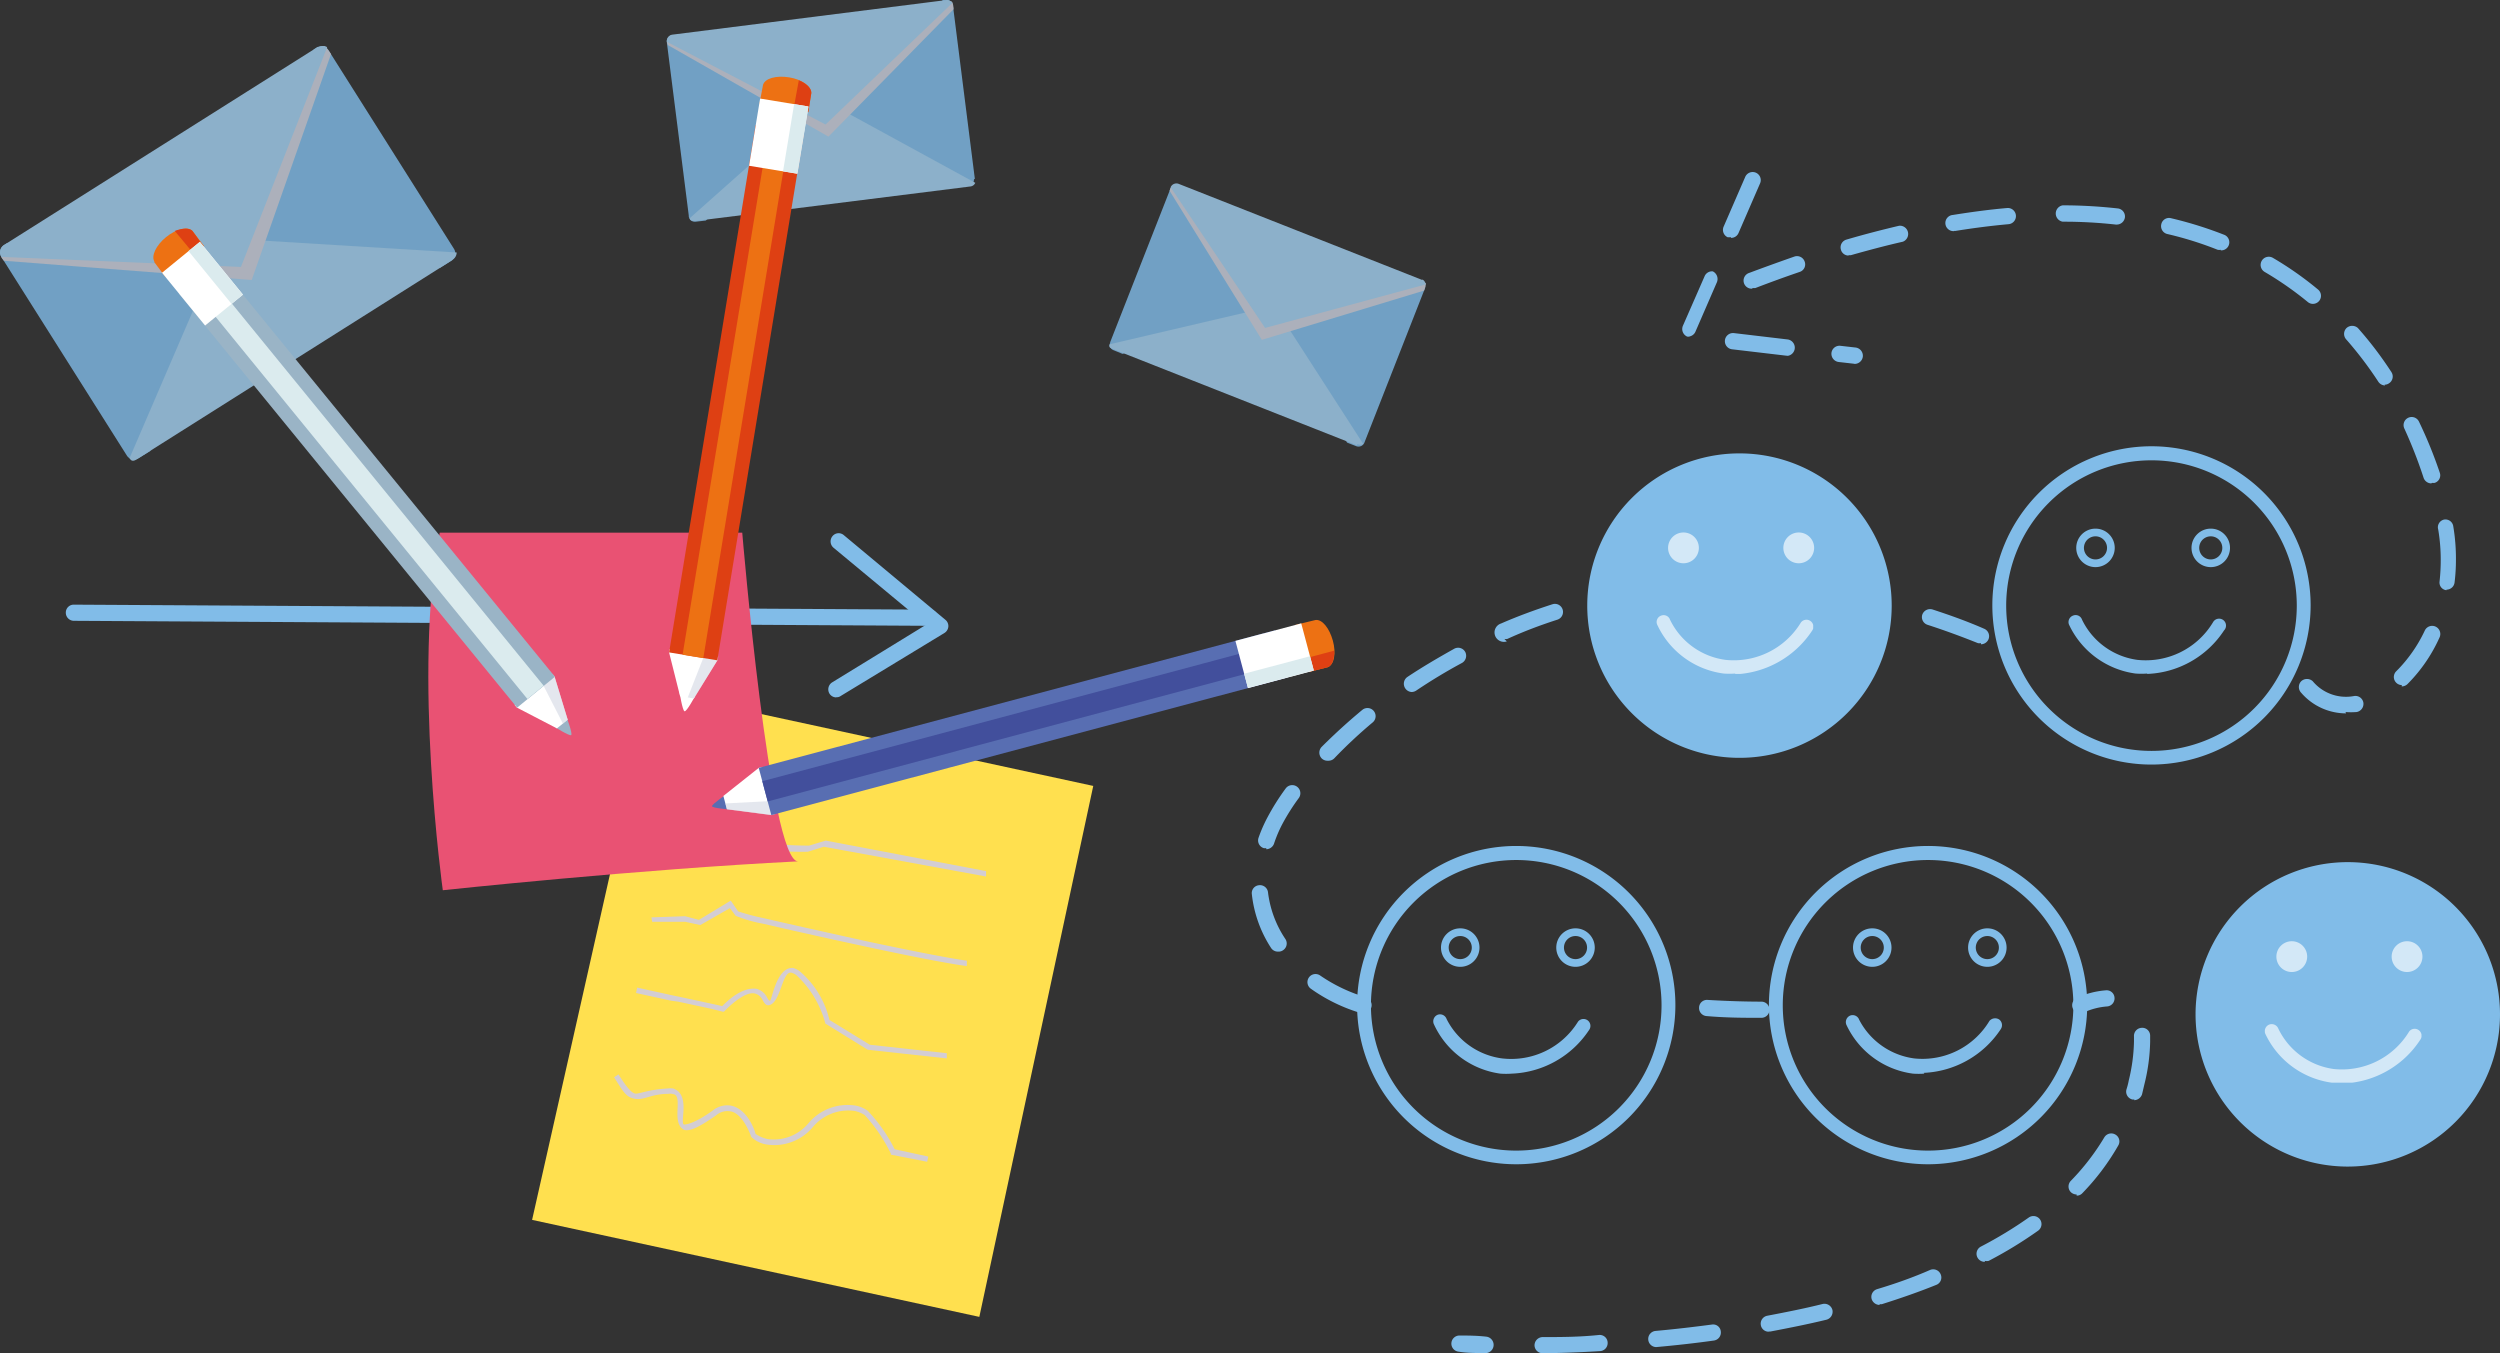 <svg xmlns="http://www.w3.org/2000/svg" xmlns:xlink="http://www.w3.org/1999/xlink" viewBox="0 0 129.91 70.32"><rect x="0" y="0" width="129.91" height="70.32" fill="#333333" stroke="none"/><defs><style>.cls-1{fill:none;}.cls-2{isolation:isolate;}.cls-3{fill:#81bce8;}.cls-4{opacity:0.65;}.cls-5{clip-path:url(#clip-path);}.cls-26,.cls-6{fill:#fff;}.cls-7{clip-path:url(#clip-path-2);}.cls-8{clip-path:url(#clip-path-3);}.cls-9{clip-path:url(#clip-path-4);}.cls-10{clip-path:url(#clip-path-5);}.cls-11{clip-path:url(#clip-path-6);}.cls-12{fill:#ffe04f;}.cls-13,.cls-27{mix-blend-mode:multiply;}.cls-14{clip-path:url(#clip-path-7);}.cls-15{fill:#d3cdd3;}.cls-16{fill:#e95273;}.cls-17{opacity:0.8;}.cls-18{clip-path:url(#clip-path-8);}.cls-19{fill:#a2cff0;}.cls-20{clip-path:url(#clip-path-9);}.cls-21{fill:#cad0dd;}.cls-22{clip-path:url(#clip-path-10);}.cls-23{clip-path:url(#clip-path-11);}.cls-24{clip-path:url(#clip-path-12);}.cls-25{clip-path:url(#clip-path-13);}.cls-26,.cls-29,.cls-32,.cls-34,.cls-38{fill-rule:evenodd;}.cls-27{opacity:0.5;}.cls-28{clip-path:url(#clip-path-14);}.cls-29,.cls-31{fill:#ed7113;}.cls-30,.cls-32{fill:#de4013;}.cls-33{fill:#dbebee;}.cls-34,.cls-36{fill:#586eb2;}.cls-35{clip-path:url(#clip-path-15);}.cls-37{fill:#424f9c;}.cls-38,.cls-40{fill:#9ab4c6;}.cls-39{clip-path:url(#clip-path-16);}</style><clipPath id="clip-path"><rect class="cls-1" x="86.08" y="31.94" width="8.14" height="3.08"/></clipPath><clipPath id="clip-path-2"><rect class="cls-1" x="86.68" y="27.67" width="1.6" height="1.6"/></clipPath><clipPath id="clip-path-3"><rect class="cls-1" x="92.67" y="27.67" width="1.6" height="1.6"/></clipPath><clipPath id="clip-path-4"><rect class="cls-1" x="117.69" y="53.18" width="8.14" height="3.08"/></clipPath><clipPath id="clip-path-5"><rect class="cls-1" x="118.29" y="48.91" width="1.6" height="1.6"/></clipPath><clipPath id="clip-path-6"><rect class="cls-1" x="124.28" y="48.91" width="1.6" height="1.6"/></clipPath><clipPath id="clip-path-7"><rect class="cls-1" x="31.91" y="42.04" width="19.33" height="18.31"/></clipPath><clipPath id="clip-path-8"><rect class="cls-1" y="2.38" width="23.73" height="21.56"/></clipPath><clipPath id="clip-path-9"><rect class="cls-1" x="0.05" y="2.39" width="17.15" height="12.17"/></clipPath><clipPath id="clip-path-10"><rect class="cls-1" x="34.65" width="16.04" height="11.5"/></clipPath><clipPath id="clip-path-11"><rect class="cls-1" x="34.65" y="0.07" width="14.9" height="7.03"/></clipPath><clipPath id="clip-path-12"><rect class="cls-1" x="57.64" y="9.56" width="16.44" height="13.62"/></clipPath><clipPath id="clip-path-13"><rect class="cls-1" x="60.78" y="9.7" width="13.3" height="7.96"/></clipPath><clipPath id="clip-path-14"><rect class="cls-1" x="35.74" y="33.97" width="1.59" height="2.32"/></clipPath><clipPath id="clip-path-15"><rect class="cls-1" x="37.69" y="41.62" width="2.59" height="0.74"/></clipPath><clipPath id="clip-path-16"><rect class="cls-1" x="28.14" y="35" width="1.37" height="2.59"/></clipPath></defs><title>area_3</title><g class="cls-2"><g id="Capa_2" data-name="Capa 2"><g id="Capa_1-2" data-name="Capa 1"><path class="cls-3" d="M78.79,60.5a8.27,8.27,0,1,1,8.27-8.27,8.27,8.27,0,0,1-8.27,8.27m0-15.81a7.55,7.55,0,1,0,7.55,7.54,7.55,7.55,0,0,0-7.55-7.54"/><path class="cls-3" d="M78.56,55.79a4,4,0,0,1-.6,0A4.46,4.46,0,0,1,74.5,53.2a.37.37,0,0,1,.21-.47.36.36,0,0,1,.46.22A3.78,3.78,0,0,0,78.06,55,4.08,4.08,0,0,0,82,53.09a.36.36,0,1,1,.57.44,5.05,5.05,0,0,1-4,2.26"/><path class="cls-3" d="M75.88,50.24a1,1,0,1,1,1-1,1,1,0,0,1-1,1m0-1.6a.6.6,0,1,0,.6.6.6.6,0,0,0-.6-.6"/><path class="cls-3" d="M81.87,50.24a1,1,0,1,1,1-1,1,1,0,0,1-1,1m0-1.6a.6.6,0,0,0,0,1.2.6.6,0,0,0,0-1.2"/><path class="cls-3" d="M100.2,60.5a8.27,8.27,0,1,1,8.26-8.27,8.28,8.28,0,0,1-8.26,8.27m0-15.81a7.55,7.55,0,1,0,7.54,7.54,7.55,7.55,0,0,0-7.54-7.54"/><path class="cls-3" d="M100,55.79a4,4,0,0,1-.6,0,4.46,4.46,0,0,1-3.46-2.55.37.37,0,0,1,.21-.47.36.36,0,0,1,.46.22A3.78,3.78,0,0,0,99.47,55a4.06,4.06,0,0,0,3.91-1.95.39.39,0,0,1,.51-.07.37.37,0,0,1,.07.51,5.05,5.05,0,0,1-4,2.26"/><path class="cls-3" d="M97.29,50.24a1,1,0,1,1,1-1,1,1,0,0,1-1,1m0-1.6a.6.6,0,0,0,0,1.2.6.6,0,0,0,0-1.2"/><path class="cls-3" d="M103.27,50.24a1,1,0,1,1,1-1,1,1,0,0,1-1,1m0-1.6a.6.6,0,1,0,.6.6.6.6,0,0,0-.6-.6"/><path class="cls-3" d="M98.3,31.46a7.91,7.91,0,1,1-7.9-7.9,7.91,7.91,0,0,1,7.9,7.9"/><g class="cls-4"><g class="cls-5"><path class="cls-6" d="M90.17,35a4,4,0,0,1-.6,0,4.44,4.44,0,0,1-3.46-2.55.35.35,0,0,1,.21-.46.35.35,0,0,1,.46.21,3.75,3.75,0,0,0,2.89,2.09,4.08,4.08,0,0,0,3.91-1.94.36.36,0,1,1,.58.43,5.05,5.05,0,0,1-4,2.26"/></g></g><g class="cls-4"><g class="cls-7"><path class="cls-6" d="M86.68,28.47a.8.8,0,1,1,.8.8.8.8,0,0,1-.8-.8"/></g></g><g class="cls-4"><g class="cls-8"><path class="cls-6" d="M92.67,28.47a.8.8,0,1,1,.8.8.8.8,0,0,1-.8-.8"/></g></g><path class="cls-3" d="M129.91,52.7A7.91,7.91,0,1,1,122,44.8a7.91,7.91,0,0,1,7.91,7.9"/><g class="cls-4"><g class="cls-9"><path class="cls-6" d="M121.77,56.26a4,4,0,0,1-.6,0,4.48,4.48,0,0,1-3.46-2.55.37.37,0,0,1,.21-.47.37.37,0,0,1,.47.21,3.76,3.76,0,0,0,2.88,2.1,4.08,4.08,0,0,0,3.92-1.95.36.36,0,1,1,.57.44,5,5,0,0,1-4,2.26"/></g></g><g class="cls-4"><g class="cls-10"><path class="cls-6" d="M118.29,49.71a.8.8,0,1,1,.8.8.8.8,0,0,1-.8-.8"/></g></g><g class="cls-4"><g class="cls-11"><path class="cls-6" d="M124.28,49.71a.8.8,0,1,1,.8.8.8.8,0,0,1-.8-.8"/></g></g><path class="cls-3" d="M111.8,39.73a8.27,8.27,0,1,1,8.27-8.27,8.28,8.28,0,0,1-8.27,8.27m0-15.81a7.55,7.55,0,1,0,7.55,7.54,7.55,7.55,0,0,0-7.55-7.54"/><path class="cls-3" d="M111.58,35a4.17,4.17,0,0,1-.61,0,4.48,4.48,0,0,1-3.46-2.55.36.36,0,0,1,.21-.46.35.35,0,0,1,.47.21,3.75,3.75,0,0,0,2.88,2.09A4.08,4.08,0,0,0,115,32.33a.36.36,0,1,1,.57.43,5,5,0,0,1-4,2.26"/><path class="cls-3" d="M108.89,29.47a1,1,0,1,1,1-1,1,1,0,0,1-1,1m0-1.6a.6.6,0,1,0,.6.6.6.6,0,0,0-.6-.6"/><path class="cls-3" d="M114.88,29.47a1,1,0,1,1,1-1,1,1,0,0,1-1,1m0-1.6a.6.6,0,1,0,.6.6.6.6,0,0,0-.6-.6"/><path class="cls-3" d="M48.33,32.52h0L3.84,32.26a.42.42,0,0,1-.42-.43.41.41,0,0,1,.42-.41h0l44.48.26a.42.42,0,0,1,.42.42.42.42,0,0,1-.42.42"/><path class="cls-3" d="M43.46,36.24a.42.42,0,0,1-.36-.2.43.43,0,0,1,.14-.58l4.89-3-4.82-4a.43.43,0,0,1-.05-.6.41.41,0,0,1,.59-.05l5.28,4.4a.42.42,0,0,1,.15.35.43.43,0,0,1-.2.33l-5.4,3.28a.33.33,0,0,1-.22.06"/><path class="cls-3" d="M77.22,70.31h0c-.53,0-1,0-1.41-.07a.42.42,0,1,1,.06-.84c.39,0,.86,0,1.38.06a.43.43,0,0,1,0,.85"/><path class="cls-3" d="M80.16,70.32a.42.42,0,0,1-.42-.41.43.43,0,0,1,.42-.43c.91,0,1.89,0,2.94-.11a.41.41,0,0,1,.44.4.42.42,0,0,1-.4.44c-1,.06-2,.1-3,.11ZM86.07,70a.42.42,0,0,1-.42-.38.42.42,0,0,1,.38-.46c1-.09,1.93-.2,2.92-.33a.4.4,0,0,1,.47.36.42.42,0,0,1-.36.47c-1,.14-2,.25-3,.34h0m5.85-.8a.41.41,0,0,1-.41-.34.42.42,0,0,1,.34-.49c1-.19,2-.39,2.87-.61a.43.43,0,0,1,.51.31.43.43,0,0,1-.32.51C94,68.8,93,69,92,69.19h-.08m5.75-1.38a.44.44,0,0,1-.41-.3.42.42,0,0,1,.28-.52c1-.3,1.89-.62,2.76-1a.42.42,0,0,1,.55.24.41.41,0,0,1-.24.54c-.89.36-1.84.69-2.82,1l-.12,0m5.47-2.2a.42.42,0,0,1-.19-.8,21.57,21.57,0,0,0,2.47-1.5.42.42,0,0,1,.59.1.42.42,0,0,1-.1.58,21.93,21.93,0,0,1-2.57,1.57.46.46,0,0,1-.2,0m4.77-3.45a.44.44,0,0,1-.3-.12.42.42,0,0,1,0-.59,12.19,12.19,0,0,0,1.74-2.26.42.42,0,0,1,.58-.14.41.41,0,0,1,.14.57A12.29,12.29,0,0,1,108.21,62a.39.39,0,0,1-.3.13m3-5a.25.25,0,0,1-.12,0,.42.42,0,0,1-.29-.52,3.59,3.59,0,0,0,.12-.47,9.23,9.23,0,0,0,.27-2v-.28a.42.42,0,0,1,.39-.45.41.41,0,0,1,.45.39c0,.11,0,.22,0,.34a9.8,9.8,0,0,1-.3,2.21l-.12.51a.44.44,0,0,1-.41.31"/><path class="cls-3" d="M108.1,52.65a.43.43,0,0,1-.38-.23.43.43,0,0,1,.2-.57,4.53,4.53,0,0,1,1.52-.39.41.41,0,0,1,.44.4.42.42,0,0,1-.4.44,3.53,3.53,0,0,0-1.19.31.41.41,0,0,1-.19,0"/><path class="cls-3" d="M91.53,52.89c-.86,0-1.81,0-2.84-.09a.42.42,0,0,1-.4-.44.41.41,0,0,1,.45-.4c1,.06,2,.09,2.79.09a.42.42,0,0,1,.42.42.42.42,0,0,1-.42.42"/><path class="cls-3" d="M70.89,52.66l-.12,0a8.79,8.79,0,0,1-2.65-1.28.42.42,0,0,1,.48-.69A8.39,8.39,0,0,0,71,51.83a.43.43,0,0,1-.12.83M66.4,49.45a.42.42,0,0,1-.35-.19,6.38,6.38,0,0,1-1-2.8.41.41,0,0,1,.37-.46.42.42,0,0,1,.47.36,5.54,5.54,0,0,0,.9,2.43.42.42,0,0,1-.12.59.39.39,0,0,1-.23.07m-.64-5.38a.32.32,0,0,1-.14,0,.42.42,0,0,1-.26-.54,7.59,7.59,0,0,1,.47-1.07,12.1,12.1,0,0,1,.94-1.49.42.42,0,0,1,.68.5,11.06,11.06,0,0,0-.87,1.38,6.77,6.77,0,0,0-.42,1,.44.44,0,0,1-.4.28m3.18-4.6a.42.42,0,0,1-.3-.12.43.43,0,0,1,0-.6c.65-.65,1.36-1.3,2.11-1.92a.42.42,0,1,1,.54.65,24.6,24.6,0,0,0-2,1.87.42.42,0,0,1-.3.12m4.33-3.57a.43.43,0,0,1-.23-.78c.78-.52,1.6-1,2.44-1.47a.42.42,0,0,1,.57.17.43.43,0,0,1-.17.57c-.82.44-1.61.92-2.37,1.43a.46.46,0,0,1-.24.08m29.58-2.54a.41.41,0,0,1-.16,0c-.87-.35-1.75-.67-2.61-.95a.42.42,0,0,1-.28-.53.43.43,0,0,1,.53-.27c.89.29,1.79.61,2.68,1a.42.42,0,0,1,.23.55.43.43,0,0,1-.39.26m-24.64-.15A.42.42,0,0,1,78,32.4c.87-.38,1.77-.71,2.67-1a.42.42,0,1,1,.26.8c-.87.28-1.75.61-2.6,1a.32.32,0,0,1-.16,0M97.5,31.65h-.1c-.91-.22-1.82-.4-2.73-.53a.43.43,0,0,1,.13-.84c.92.14,1.87.32,2.79.54a.44.44,0,0,1,.32.51.42.42,0,0,1-.41.33m-14-.17a.42.42,0,0,1-.09-.83,27.08,27.08,0,0,1,2.81-.49.41.41,0,0,1,.47.36.43.43,0,0,1-.36.48c-.92.11-1.84.27-2.74.47h-.09m8.39-.66h0c-.94-.06-1.87-.07-2.77,0a.46.46,0,0,1-.44-.41.44.44,0,0,1,.41-.44c.93,0,1.88,0,2.85.05a.42.42,0,0,1,0,.84"/><path class="cls-3" d="M121.91,37.07A3.08,3.08,0,0,1,119.58,36a.43.43,0,0,1,0-.6.44.44,0,0,1,.6,0,2.25,2.25,0,0,0,2.14.77.42.42,0,0,1,.49.34.43.43,0,0,1-.35.49,3.68,3.68,0,0,1-.58,0m2.93-1.4a.42.42,0,0,1-.29-.72A7.45,7.45,0,0,0,126,32.77a.42.42,0,1,1,.77.35,8.14,8.14,0,0,1-1.67,2.43.44.44,0,0,1-.3.12m2.33-5h0a.4.4,0,0,1-.36-.46,10,10,0,0,0,.06-1.1,9.47,9.47,0,0,0-.13-1.59A.41.41,0,0,1,127,27a.41.41,0,0,1,.48.34,10.09,10.09,0,0,1,.14,1.73,9.39,9.39,0,0,1-.07,1.19.42.42,0,0,1-.42.38m-.79-5.52a.43.43,0,0,1-.4-.29,24,24,0,0,0-1-2.56.42.42,0,0,1,.76-.36,23,23,0,0,1,1.08,2.65.41.41,0,0,1-.26.53.35.35,0,0,1-.14,0m-2.44-5.06a.43.43,0,0,1-.35-.19,19.36,19.36,0,0,0-1.66-2.19.43.43,0,0,1,0-.6.44.44,0,0,1,.6,0,19.14,19.14,0,0,1,1.74,2.29.42.42,0,0,1-.13.58.39.39,0,0,1-.23.07m-3.72-4.2a.41.41,0,0,1-.26-.09,17.43,17.43,0,0,0-2.25-1.57.42.42,0,1,1,.43-.73,17.41,17.41,0,0,1,2.35,1.65.42.42,0,0,1-.27.74M91.06,15a.42.42,0,0,1-.16-.82c.8-.3,1.58-.58,2.35-.85a.42.42,0,0,1,.53.27.41.41,0,0,1-.26.53q-1.14.39-2.31.84l-.15,0m5-1.69a.41.41,0,0,1-.4-.31.42.42,0,0,1,.29-.52c.92-.27,1.85-.51,2.74-.72a.43.43,0,0,1,.19.83c-.88.2-1.78.44-2.7.7l-.12,0m19.34-.28a.45.45,0,0,1-.16,0,18.17,18.17,0,0,0-2.62-.82.42.42,0,0,1-.31-.51.41.41,0,0,1,.51-.31,20.15,20.15,0,0,1,2.73.85.42.42,0,0,1-.15.82m-13.86-1a.42.42,0,0,1-.06-.84c1-.16,1.9-.28,2.82-.36a.42.42,0,0,1,.07.84c-.9.08-1.82.2-2.76.35h-.07m8.41-.33h0a24.58,24.58,0,0,0-2.76-.15.43.43,0,0,1,0-.85c1,0,1.94.06,2.85.16a.42.42,0,0,1,.38.46.43.43,0,0,1-.42.38"/><path class="cls-3" d="M96.33,18.9h0l-.79-.09a.43.43,0,0,1-.37-.47.42.42,0,0,1,.47-.37l.79.09a.43.43,0,0,1,.37.47.43.43,0,0,1-.42.38m-3.58-.43h0l-2.8-.33a.42.42,0,0,1,.11-.84l2.79.33a.43.43,0,0,1,0,.85m-5.06-1a.51.51,0,0,1-.17,0,.43.43,0,0,1-.22-.56l1.13-2.58A.42.42,0,0,1,89,14.1a.44.44,0,0,1,.22.56l-1.12,2.58a.42.42,0,0,1-.39.25m2.24-5.16-.17,0a.42.42,0,0,1-.21-.56l1.12-2.58a.42.42,0,1,1,.77.34l-1.12,2.58a.41.41,0,0,1-.39.25"/><polygon class="cls-12" points="50.89 68.43 27.65 63.39 33.85 35.87 56.81 40.84 50.89 68.43"/><g class="cls-13"><g class="cls-14"><path class="cls-15" d="M38,43.77c-.1,0-.24-.05-.24-.25s.08-.12.09-.16,0-.2-.37-.57a1.44,1.44,0,0,0-.66-.46c-.32-.11-.67.4-1.81.79l-.09-.27c1.09-.34,1.34-.89,2-.8a1.81,1.81,0,0,1,.8.55c.39.38.48.62.45.82l0,.08.63.14a17,17,0,0,0,3.25.3l.86-.26,8.45,1.61-.05.27L42.81,44l-.83.26a15.81,15.81,0,0,1-3.36-.29L38,43.77"/><path class="cls-15" d="M33.85,47.94Zm0-.27,1.75-.06.72.19,1.65-1,.08.11.31.45a11.82,11.82,0,0,0,1.32.35c2.21.51,4,.9,5.39,1.21,4.12.88,5.17,1,5.17,1l0,.28s-1.07-.11-5.2-1c-1.41-.3-3.18-.69-5.39-1.2a7.19,7.19,0,0,1-1.42-.41l-.3-.4-1.54.88-.78-.17-1.72,0Z"/><path class="cls-15" d="M42.89,53.19a5.26,5.26,0,0,0-1.49-2.5.62.62,0,0,0-.23-.13c-.54-.22-.57,1.6-1.24,1.68-.15,0-.23-.14-.31-.29a.61.61,0,0,0-.38-.32c-.57-.16-1.55.87-1.56.88l-.06.06-.07,0L37,52.43l-1.76-.38L34.87,52l-.54-.12-.28-.06-1-.22.06-.28,1,.22.82.18.34.07,1.76.38.5.11c.23-.23,1-1,1.77-.9a.86.86,0,0,1,.56.45c.07.14.12.16.13.16.09.25.3-1.78,1.23-1.69a1,1,0,0,1,.36.19A4.74,4.74,0,0,1,43.1,53l2.1,1.29,4,.44,0,.27-4.11-.45Z"/><path class="cls-15" d="M34.92,56.84a.51.51,0,0,0-.18,0c-.9,0-1.26.34-1.74.26s-.62-.39-1.09-1.12h0l.23-.15c.46.73.71,1,.91,1s.71-.22,1.66-.27a1.06,1.06,0,0,1,.26,0c1,.32.25,2,.63,1.87.12,0,.58-.11,1.42-.71a1.19,1.19,0,0,1,1-.26c.88.21,1.24,1.41,1.24,1.46a1.83,1.83,0,0,0,.62.27A2.35,2.35,0,0,0,42,58.38a2.65,2.65,0,0,1,2.45-.93,1.56,1.56,0,0,1,.64.27,8.15,8.15,0,0,1,1.4,2l1.75.38-.06.27L46.29,60l0-.06a8.39,8.39,0,0,0-1.36-2,1.71,1.71,0,0,0-.51-.21,2.4,2.4,0,0,0-2.2.86,2.61,2.61,0,0,1-2.4.88,1.48,1.48,0,0,1-.78-.39s-.41-1.22-1.08-1.33a.9.9,0,0,0-.75.21c-.87.6-1.3.82-1.64.76-.76-.35,0-1.84-.63-1.87"/></g></g><path class="cls-16" d="M22.85,27.68H38.57S40,44.76,41.47,44.76c-8.29.41-18.46,1.5-18.46,1.5s-1.58-11.37-.16-18.58"/><g class="cls-17"><g class="cls-18"><path class="cls-3" d="M23.59,12.93,17.07,2.61a.44.44,0,0,0-.61-.14l-.16.1L12.21,12.7l10.65,1.22.59-.37a.45.45,0,0,0,.14-.62"/><path class="cls-3" d="M6.59,23.67.07,13.35a.45.45,0,0,1,.14-.62l.16-.1,10.9.66L7.8,23.44l-.6.37a.44.44,0,0,1-.61-.14"/><path class="cls-19" d="M23.51,13.51,7.2,23.81c-.2.13-.34.22-.47,0l4.92-11.43,12.08.74a.44.44,0,0,1-.22.38"/><g class="cls-13"><g class="cls-20"><path class="cls-21" d="M16.8,2.4,16.58,3,12.47,13.83.09,13.19c-.13.14.12.36.12.36l12.87,1L17.2,2.81s-.3-.49-.4-.41"/></g></g><path class="cls-19" d="M16.51,2.44.21,12.73a.45.45,0,0,0-.14.62h0l12.45.52L17,2.45a.43.43,0,0,0-.44,0"/></g></g><g class="cls-17"><g class="cls-22"><path class="cls-3" d="M50.66,9.32,49.52.3A.33.33,0,0,0,49.15,0L49,0l-6,5.53,6.8,4.2.52-.07a.34.34,0,0,0,.29-.37"/><path class="cls-3" d="M35.79,11.19l-1.14-9a.34.34,0,0,1,.29-.37l.14,0,7.15,3.89-5.55,5.75-.52.06a.32.32,0,0,1-.37-.29"/><path class="cls-19" d="M50.42,9.69,36.16,11.48c-.18,0-.3,0-.32-.14l6.93-6.16L50.68,9.5a.31.31,0,0,1-.26.19"/><g class="cls-13"><g class="cls-23"><path class="cls-21" d="M49.4.07l-.34.34-6.19,6L34.72,2.07c-.13.06,0,.28,0,.28L43.05,7.1,49.55.48s0-.43-.15-.41"/></g></g><path class="cls-19" d="M49.2,0,34.94,1.8a.34.34,0,0,0-.29.37h0L42.9,6.47,49.49.15A.34.34,0,0,0,49.2,0"/></g></g><g class="cls-17"><g class="cls-24"><path class="cls-3" d="M70.9,23l3.14-8a.31.31,0,0,0-.18-.41l-.12,0-7.46,1.91L70,23l.46.18A.33.33,0,0,0,70.9,23"/><path class="cls-3" d="M57.69,17.78l3.14-8a.33.33,0,0,1,.41-.18l.13.05,4.17,6.47-7.21,2.27-.46-.19a.3.3,0,0,1-.18-.4"/><path class="cls-19" d="M70.53,23.15l-12.67-5c-.16-.06-.26-.1-.2-.26l8.55-2,4.63,7.18a.31.31,0,0,1-.31,0"/><g class="cls-13"><g class="cls-25"><path class="cls-21" d="M74.05,14.7l-.44.13L65.74,17,60.93,9.7c-.13,0-.15.22-.15.22l4.79,7.74L74,15.1s.15-.38.07-.4"/></g></g><path class="cls-19" d="M73.91,14.55l-12.67-5a.33.33,0,0,0-.41.18h0l4.91,7.31,8.34-2.26a.32.32,0,0,0-.17-.26"/></g></g><path class="cls-26" d="M36.12,36.17s-.44.83-.55.79-.26-1-.26-1Z"/><polygon class="cls-26" points="34.77 33.91 34.8 33.72 37.29 34.12 37.28 34.31 36.05 36.3 35.34 36.18 34.77 33.91"/><g class="cls-27"><g class="cls-28"><polygon class="cls-21" points="36.06 36.3 37.28 34.31 37.33 34.12 36.63 33.97 35.74 36.24 36.06 36.3"/></g></g><path class="cls-29" d="M39.46,5.42,42,5.83l.16-1h0c0-.35-.48-.7-1.15-.81s-1.26.05-1.36.39v0Z"/><rect class="cls-30" x="24.4" y="19.14" width="27.76" height="2.54" transform="translate(11.93 54.88) rotate(-80.68)"/><rect class="cls-31" x="24.38" y="19.87" width="27.76" height="1.09" transform="translate(11.91 54.86) rotate(-80.67)"/><path class="cls-32" d="M42,5.83l.16-1h0c0-.24-.23-.48-.65-.66L41.23,5.7Z"/><rect class="cls-6" x="38.7" y="5.8" width="3.54" height="2.54" transform="translate(26.92 45.86) rotate(-80.66)"/><rect class="cls-33" x="39.58" y="6.84" width="3.54" height="0.76" transform="translate(27.49 46.84) rotate(-80.62)"/><path class="cls-34" d="M37.92,42.06S37,42,37,41.89s.78-.64.78-.64Z"/><polygon class="cls-26" points="39.43 39.9 39.61 39.85 40.27 42.28 40.09 42.35 37.77 42.05 37.59 41.36 39.43 39.9"/><g class="cls-27"><g class="cls-35"><polygon class="cls-21" points="37.78 42.06 40.09 42.36 40.28 42.32 40.13 41.62 37.69 41.75 37.78 42.06"/></g></g><path class="cls-29" d="M67.32,32.47,68,34.92l1-.25h0c.33-.13.44-.73.26-1.38s-.56-1.13-.91-1.07h0Z"/><rect class="cls-36" x="39.29" y="36.28" width="27.76" height="2.54" transform="translate(-7.88 14.96) rotate(-14.92)"/><rect class="cls-37" x="39.28" y="36.99" width="27.76" height="1.09" transform="translate(-7.88 14.99) rotate(-14.95)"/><path class="cls-32" d="M68,34.92l1-.25h0c.22-.09.34-.4.33-.86l-1.49.4Z"/><rect class="cls-6" x="64.46" y="32.8" width="3.54" height="2.54" transform="translate(-6.53 18.18) rotate(-14.9)"/><rect class="cls-33" x="64.69" y="34.55" width="3.54" height="0.76" transform="translate(-6.74 18.23) rotate(-14.88)"/><path class="cls-38" d="M29.44,37.26s.33.88.24.94-.9-.45-.9-.45Z"/><polygon class="cls-26" points="26.86 36.77 26.74 36.63 28.68 35.03 28.82 35.17 29.5 37.4 28.94 37.85 26.86 36.77"/><g class="cls-27"><g class="cls-39"><polygon class="cls-21" points="29.5 37.39 28.82 35.16 28.71 35.01 28.14 35.43 29.25 37.6 29.5 37.39"/></g></g><path class="cls-29" d="M8.61,14.41l2-1.61L10,12h0c-.25-.25-.84-.11-1.37.32s-.79,1-.6,1.28H8Z"/><rect class="cls-40" x="17.8" y="11.34" width="2.54" height="27.76" transform="translate(-11.65 17.75) rotate(-39.24)"/><rect class="cls-33" x="18.51" y="11.35" width="1.09" height="27.76" transform="translate(-11.66 17.72) rotate(-39.21)"/><path class="cls-32" d="M10.58,12.8,10,12h0c-.16-.17-.5-.15-.92,0l1,1.2Z"/><rect class="cls-6" x="9.25" y="12.97" width="2.54" height="3.54" transform="translate(-6.95 9.98) rotate(-39.24)"/><rect class="cls-33" x="10.83" y="12.41" width="0.76" height="3.54" transform="translate(-6.44 10.27) rotate(-39.18)"/></g></g></g></svg>